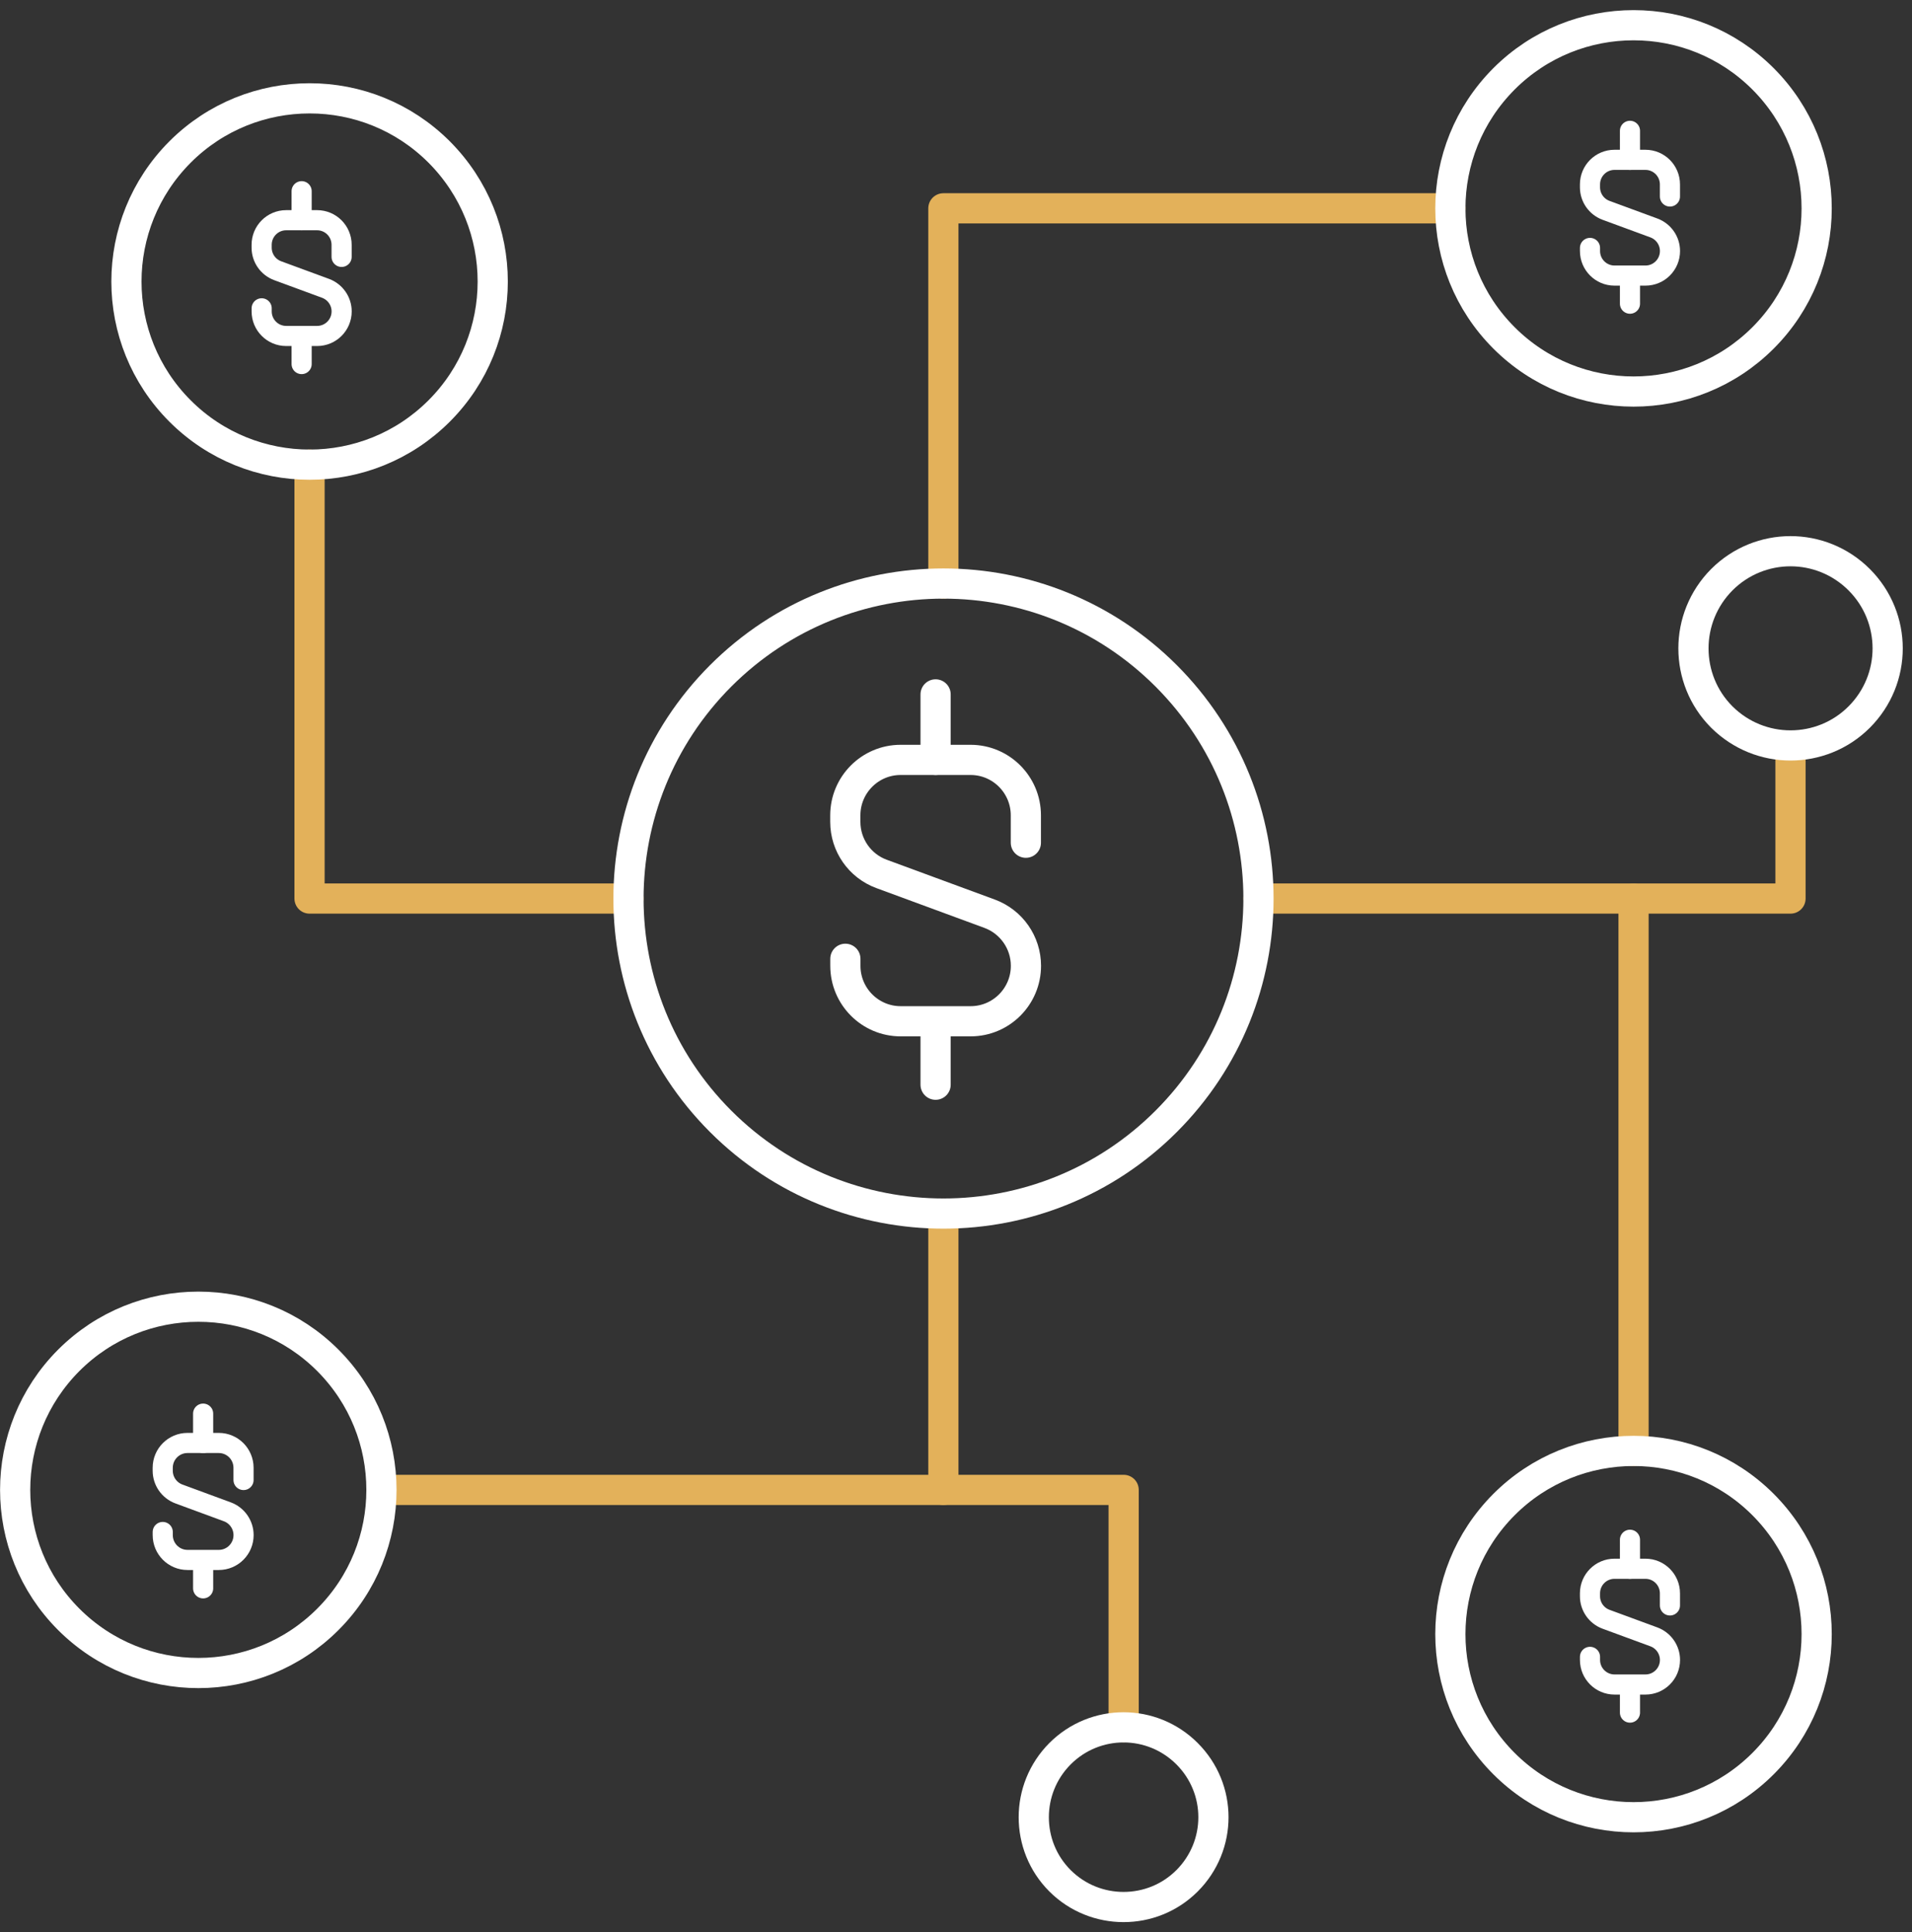 <svg width="95" height="96" viewBox="0 0 95 96" fill="none" xmlns="http://www.w3.org/2000/svg">
<rect x="0" y="0" width="95" height="96" fill="#333333" stroke="none"/>
<path d="M15.38 23.081V44.643H31.222" stroke="#E3B15A" stroke-width="1.5" stroke-linecap="round" stroke-linejoin="round"/>
<path d="M18.953 74.023H46.873V60.294" stroke="#E3B15A" stroke-width="1.5" stroke-linecap="round" stroke-linejoin="round"/>
<path d="M55.83 85.82V74.023H46.873" stroke="#E3B15A" stroke-width="1.5" stroke-linecap="round" stroke-linejoin="round"/>
<path d="M81.165 72.086V44.643H62.529" stroke="#E3B15A" stroke-width="1.5" stroke-linecap="round" stroke-linejoin="round"/>
<path d="M81.165 44.643H88.963V37.041" stroke="#E3B15A" stroke-width="1.5" stroke-linecap="round" stroke-linejoin="round"/>
<path d="M46.873 28.992V10.35H72.068" stroke="#E3B15A" stroke-width="1.5" stroke-linecap="round" stroke-linejoin="round"/>
<path d="M62.529 44.648C62.529 48.652 60.998 52.657 57.942 55.713C54.886 58.769 50.877 60.294 46.878 60.294C42.878 60.294 38.864 58.769 35.808 55.713C32.752 52.657 31.227 48.647 31.227 44.648C31.227 40.649 32.752 36.639 35.808 33.578C38.864 30.522 42.873 28.992 46.878 28.992C50.882 28.992 54.886 30.522 57.942 33.578C60.998 36.639 62.529 40.644 62.529 44.648Z" stroke="white" stroke-width="1.5" stroke-linecap="round" stroke-linejoin="round"/>
<path d="M90.263 10.355C90.263 12.684 89.375 15.012 87.599 16.788C85.822 18.565 83.494 19.453 81.166 19.453C78.837 19.453 76.504 18.565 74.728 16.788C72.951 15.012 72.063 12.684 72.063 10.355C72.063 8.027 72.951 5.699 74.728 3.917C76.504 2.141 78.832 1.253 81.166 1.253C83.499 1.253 85.822 2.141 87.599 3.917C89.375 5.699 90.263 8.022 90.263 10.355Z" stroke="white" stroke-width="1.5" stroke-linecap="round" stroke-linejoin="round"/>
<path d="M93.791 32.214C93.791 33.448 93.319 34.682 92.376 35.626C91.432 36.569 90.198 37.036 88.963 37.036C87.729 37.036 86.495 36.564 85.551 35.626C84.608 34.682 84.141 33.448 84.141 32.214C84.141 30.979 84.613 29.745 85.551 28.801C86.495 27.858 87.729 27.386 88.963 27.386C90.198 27.386 91.432 27.858 92.376 28.801C93.319 29.745 93.791 30.979 93.791 32.214Z" stroke="white" stroke-width="1.5" stroke-linecap="round" stroke-linejoin="round"/>
<path d="M90.263 81.189C90.263 83.517 89.375 85.845 87.599 87.622C85.822 89.398 83.494 90.286 81.166 90.286C78.837 90.286 76.504 89.398 74.728 87.622C72.951 85.845 72.063 83.517 72.063 81.189C72.063 78.86 72.951 76.532 74.728 74.751C76.504 72.974 78.832 72.086 81.166 72.086C83.499 72.086 85.822 72.974 87.599 74.751C89.375 76.532 90.263 78.855 90.263 81.189Z" stroke="white" stroke-width="1.5" stroke-linecap="round" stroke-linejoin="round"/>
<path d="M60.291 90.286C60.291 91.425 59.854 92.57 58.981 93.443C58.108 94.316 56.969 94.747 55.825 94.747C54.681 94.747 53.536 94.311 52.668 93.443C51.795 92.57 51.364 91.43 51.364 90.286C51.364 89.142 51.8 88.003 52.668 87.13C53.542 86.257 54.681 85.82 55.825 85.82C56.969 85.82 58.108 86.257 58.981 87.13C59.854 88.003 60.291 89.142 60.291 90.286Z" stroke="white" stroke-width="1.5" stroke-linecap="round" stroke-linejoin="round"/>
<path d="M18.953 74.023C18.953 76.351 18.065 78.68 16.288 80.456C14.512 82.233 12.184 83.121 9.856 83.121C7.527 83.121 5.194 82.233 3.417 80.456C1.641 78.68 0.753 76.351 0.753 74.023C0.753 71.695 1.641 69.366 3.417 67.585C5.194 65.809 7.522 64.921 9.856 64.921C12.189 64.921 14.512 65.809 16.288 67.585C18.065 69.366 18.953 71.69 18.953 74.023Z" stroke="white" stroke-width="1.5" stroke-linecap="round" stroke-linejoin="round"/>
<path d="M12.1 73.532V72.924C12.1 72.243 11.55 71.691 10.87 71.691H9.315C8.636 71.691 8.085 72.243 8.085 72.924V73.069C8.085 73.585 8.406 74.047 8.891 74.226L11.296 75.112C11.779 75.291 12.102 75.753 12.102 76.269C12.102 76.951 11.551 77.503 10.872 77.503H9.316C8.637 77.503 8.086 76.951 8.086 76.269V76.114" stroke="white" stroke-linecap="round" stroke-linejoin="round"/>
<path d="M10.093 71.691V70.234" stroke="white" stroke-linecap="round" stroke-linejoin="round"/>
<path d="M10.093 78.914V77.567" stroke="white" stroke-linecap="round" stroke-linejoin="round"/>
<path d="M24.482 13.988C24.482 16.317 23.594 18.645 21.818 20.421C20.041 22.198 17.713 23.086 15.385 23.086C13.056 23.086 10.723 22.198 8.947 20.421C7.17 18.645 6.282 16.317 6.282 13.988C6.282 11.66 7.17 9.332 8.947 7.55C10.723 5.774 13.052 4.886 15.385 4.886C17.718 4.886 20.041 5.774 21.818 7.55C23.594 9.332 24.482 11.655 24.482 13.988Z" stroke="white" stroke-width="1.5" stroke-linecap="round" stroke-linejoin="round"/>
<path d="M50.971 41.869V40.51C50.971 38.988 49.741 37.754 48.223 37.754H44.748C43.231 37.754 42 38.988 42 40.51V40.833C42 41.987 42.717 43.02 43.801 43.419L49.173 45.398C50.254 45.798 50.975 46.83 50.975 47.984C50.975 49.506 49.744 50.74 48.226 50.74H44.751C43.234 50.74 42.003 49.506 42.003 47.984V47.636" stroke="white" stroke-width="1.5" stroke-linecap="round" stroke-linejoin="round"/>
<path d="M46.486 37.754V34.5" stroke="white" stroke-width="1.5" stroke-linecap="round" stroke-linejoin="round"/>
<path d="M46.486 53.892V50.884" stroke="white" stroke-width="1.5" stroke-linecap="round" stroke-linejoin="round"/>
<path d="M16.973 12.763V12.162C16.973 11.488 16.428 10.941 15.756 10.941H14.217C13.545 10.941 13 11.488 13 12.162V12.305C13 12.816 13.318 13.273 13.798 13.45L16.177 14.326C16.655 14.504 16.975 14.961 16.975 15.472C16.975 16.146 16.43 16.692 15.758 16.692H14.219C13.546 16.692 13.001 16.146 13.001 15.472V15.318" stroke="white" stroke-linecap="round" stroke-linejoin="round"/>
<path d="M14.987 10.941V9.5" stroke="white" stroke-linecap="round" stroke-linejoin="round"/>
<path d="M14.987 18.088V16.756" stroke="white" stroke-linecap="round" stroke-linejoin="round"/>
<path d="M82.973 9.763V9.162C82.973 8.488 82.428 7.941 81.756 7.941H80.217C79.545 7.941 79 8.488 79 9.162V9.305C79 9.816 79.318 10.273 79.798 10.45L82.177 11.326C82.656 11.504 82.975 11.961 82.975 12.472C82.975 13.146 82.43 13.692 81.757 13.692H80.219C79.546 13.692 79.001 13.146 79.001 12.472V12.318" stroke="white" stroke-linecap="round" stroke-linejoin="round"/>
<path d="M80.987 7.941V6.5" stroke="white" stroke-linecap="round" stroke-linejoin="round"/>
<path d="M80.987 15.088V13.756" stroke="white" stroke-linecap="round" stroke-linejoin="round"/>
<path d="M82.973 79.763V79.162C82.973 78.488 82.428 77.941 81.756 77.941H80.217C79.545 77.941 79 78.488 79 79.162V79.305C79 79.816 79.318 80.273 79.798 80.45L82.177 81.326C82.656 81.504 82.975 81.961 82.975 82.472C82.975 83.146 82.43 83.692 81.757 83.692H80.219C79.546 83.692 79.001 83.146 79.001 82.472V82.318" stroke="white" stroke-linecap="round" stroke-linejoin="round"/>
<path d="M80.987 77.941V76.5" stroke="white" stroke-linecap="round" stroke-linejoin="round"/>
<path d="M80.987 85.088V83.756" stroke="white" stroke-linecap="round" stroke-linejoin="round"/>
</svg>
